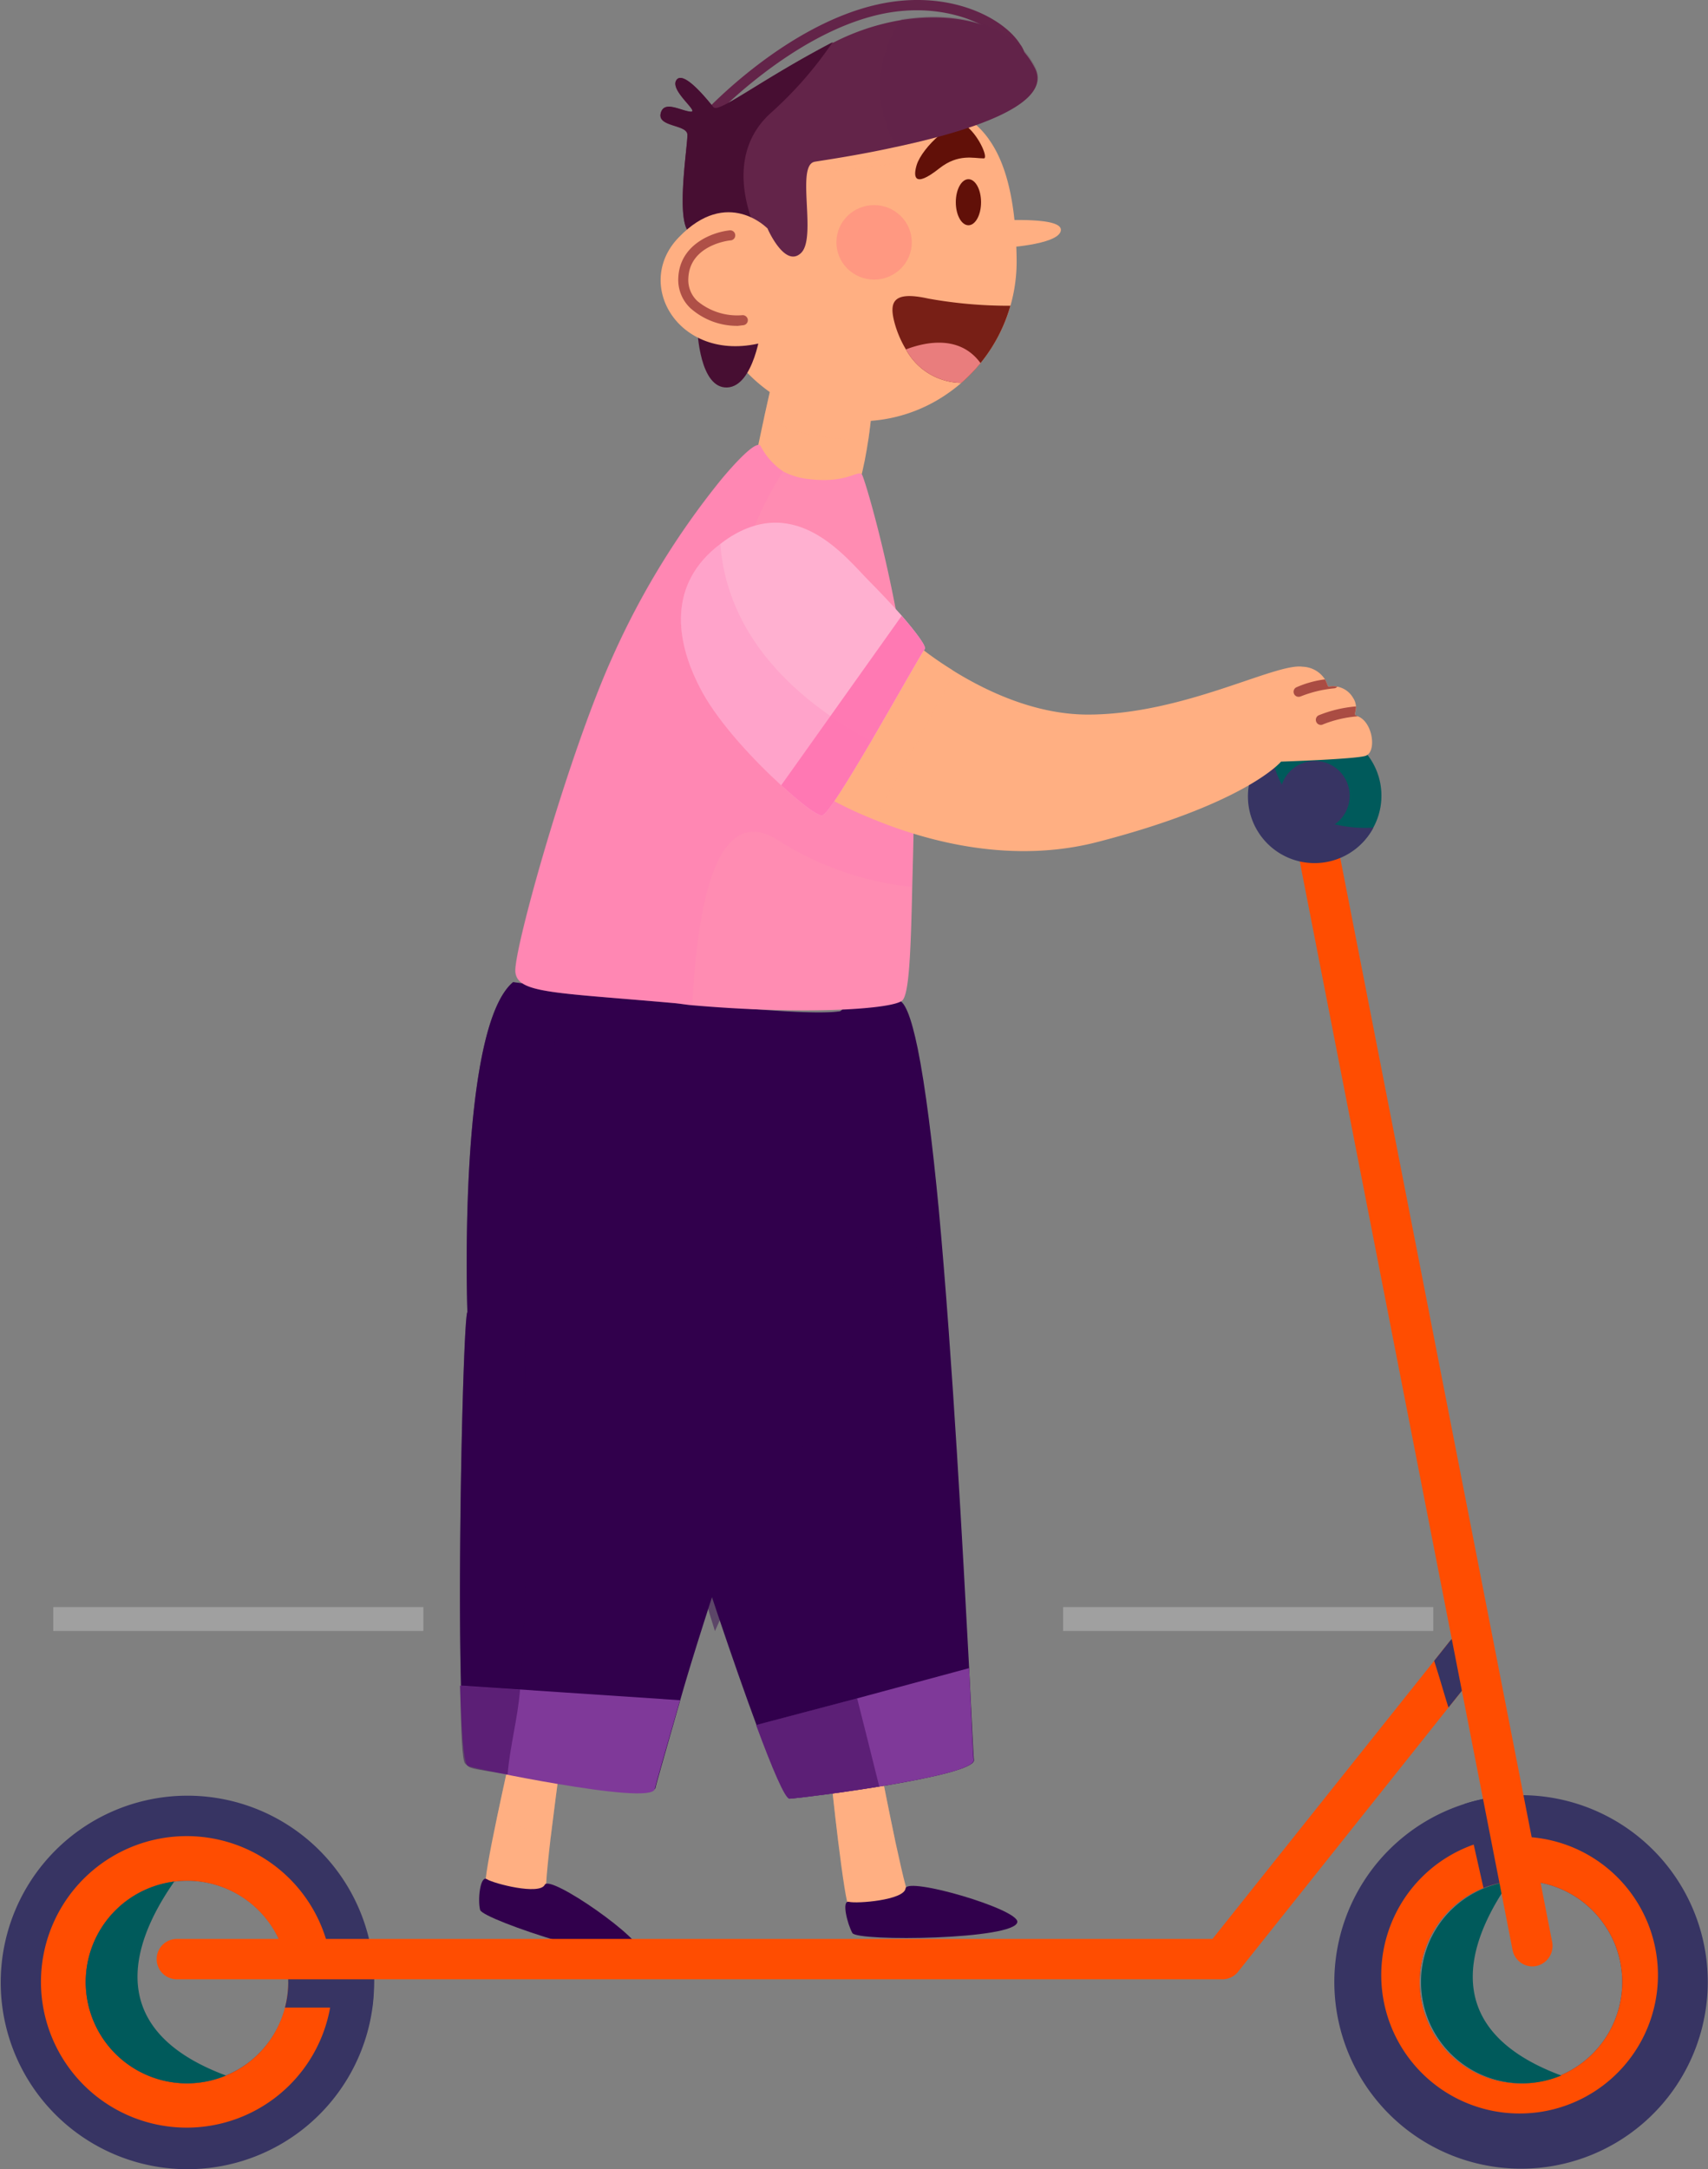 <svg xmlns="http://www.w3.org/2000/svg" viewBox="0 0 192.1 243.91"><rect x="0" y="0" width="192.1" height="243.91" fill="#808080" stroke="none"/><defs><style>.cls-1{isolation:isolate;}.cls-2,.cls-3{fill:#ffaf82;}.cls-20,.cls-3,.cls-5{mix-blend-mode:multiply;}.cls-3{opacity:0.27;}.cls-4,.cls-5{fill:#31004c;}.cls-5{opacity:0.45;}.cls-6{fill:#7f3999;}.cls-7{fill:#373463;}.cls-8{fill:#ff4d01;}.cls-9{fill:#005a5b;}.cls-10{fill:none;stroke:#fff;stroke-miterlimit:10;stroke-width:2.69px;opacity:0.25;}.cls-11,.cls-17{fill:#632449;}.cls-12{fill:#781f16;}.cls-13{fill:#e97d7d;}.cls-14{fill:#611008;}.cls-15{fill:#ff8080;opacity:0.48;}.cls-16{fill:#470e32;}.cls-17{mix-blend-mode:screen;opacity:0.22;}.cls-18{fill:#af5047;}.cls-19{fill:#ff8cb2;}.cls-20,.cls-23{fill:#ff79b3;}.cls-20{opacity:0.23;}.cls-21{fill:#aa4c43;}.cls-22{fill:#ffb0d0;}</style></defs><g class="cls-1"><g id="Layer_2" data-name="Layer 2"><g id="info"><path class="cls-2" d="M93.44,199.65l5.93.88s.66,3.35,1.32,6.48c.46,2.12.92,4.15,1.16,5,.63,2-5.7,2.9-6.32,2.55-.29-.17-.81-3.85-1.26-7.5S93.44,199.65,93.44,199.65Z"/><path class="cls-3" d="M93.44,199.65l5.93.88s.66,3.35,1.32,6.48l-6.42,0C93.82,203.33,93.44,199.65,93.44,199.65Z"/><path class="cls-4" d="M114.42,216.11c-.17,2-18,2.22-18.55,1.25s-1.26-3.73-.38-3.51,6.18-.18,6.36-1.51S114.54,214.66,114.42,216.11Z"/><path class="cls-4" d="M109,187.57c.3,6,.48,9.93.54,10.32.26,1.82-18.87,4.24-20.71,4.36-.49,0-1.92-3.33-3.75-8.29-2.59-7-6-17.16-8.59-25.47-2.49-7.9-4.33-14.12-4.2-14.38,0,0,16.83-37,23.25-41.26.3-.2,5.1-.32,5.34-.37.83-.17,1.6,1.86,2.33,5.4v0c.87,4.27,1.67,10.73,2.38,18.17C107.16,153,108.32,174.88,109,187.57Z"/><path class="cls-5" d="M105.55,136.07c-5.46,9.48-14.2,22.52-25.14,47.34-2.49-7.89-8.29-29-8.16-29.3,0,0,13.46-41.64,27.79-41.26l3.13,5v0C104,122.17,104.84,128.63,105.55,136.07Z"/><path class="cls-6" d="M109.5,197.89c.14,1-5.27,2.12-10.61,3-4.65.76-9.25,1.31-10.1,1.37-.49,0-1.92-3.33-3.75-8.29l11.36-3L109,187.57C109.26,193.57,109.44,197.5,109.5,197.89Z"/><path class="cls-5" d="M98.89,200.88c-4.65.76-9.25,1.31-10.1,1.37-.49,0-1.92-3.33-3.75-8.29l11.36-3C97.2,194.1,98.11,197.74,98.89,200.88Z"/><path class="cls-2" d="M57.45,197.2,62.78,200s-.45,3.38-.84,6.56c-.25,2.16-.46,4.22-.5,5.09-.07,2.14-6.33.9-6.8.38-.22-.25.46-3.91,1.22-7.51S57.45,197.2,57.45,197.2Z"/><path class="cls-3" d="M57.45,197.2,62.78,200s-.45,3.38-.84,6.56l-6.08-2C56.62,200.81,57.45,197.2,57.45,197.2Z"/><path class="cls-4" d="M72,219.55c-.81,1.86-17.71-3.68-18-4.79s0-3.94.77-3.45,5.91,1.82,6.5.62S72.59,218.21,72,219.55Z"/><path class="cls-4" d="M76.54,191.06c-1.65,5.79-2.74,9.56-2.81,9.95-.34,1.81-19.23-2.07-21-2.54-.47-.13-.75-3.77-.88-9.06-.2-7.46-.11-18.16.07-26.88.18-8.28.44-14.76.65-15,0,0-1.12-31.87,5.14-37.1,0,0,32.56,4.4,37.14,3.2a11.39,11.39,0,0,1,1.91-.2c.84.11-.31,6.67-.76,10.26,0,0-2.77,10.58-4.49,17.86C87.59,158.11,80,178.84,76.54,191.06Z"/><path class="cls-6" d="M73.64,201.16c-.19,1-5.67.32-11-.58-4.65-.78-9.18-1.74-10-2-.48-.13-.75-3.76-.89-9.06l11.73.79,13,.87C74.8,197,73.71,200.78,73.64,201.16Z"/><path class="cls-5" d="M57.09,199.53c-4.65-.78-4.07-.63-4.75-1.2-.38-.31-.46-3.47-.6-8.77l6.75.45C58.22,193.28,57.36,196.31,57.09,199.53Z"/><path class="cls-7" d="M42,221.07a21,21,0,1,0-.11,4.67,22.28,22.28,0,0,0,.19-2.86A18,18,0,0,0,42,221.07Zm-9.55,1.81a10.78,10.78,0,0,1-.37,2.86,11.38,11.38,0,1,1,.23-4.67A10.87,10.87,0,0,1,32.42,222.88Z"/><path class="cls-8" d="M37.29,221.07a16.39,16.39,0,1,0-.16,4.67,15.85,15.85,0,0,0,.26-2.86A15.44,15.44,0,0,0,37.29,221.07ZM25.42,233.38a11.39,11.39,0,1,1,6.86-12.31,11.44,11.44,0,0,1-.23,4.67A11.35,11.35,0,0,1,25.42,233.38Z"/><path class="cls-7" d="M42.05,222.88a22.28,22.28,0,0,1-.19,2.86H32.05a11.44,11.44,0,0,0,.23-4.67H42A18,18,0,0,1,42.05,222.88Z"/><path class="cls-9" d="M25.42,233.38a11.39,11.39,0,1,1-5.82-21.81C16.52,216,9.73,227.55,25.42,233.38Z"/><path class="cls-7" d="M164.72,202.84a21,21,0,1,0,4.59-.91,21.67,21.67,0,0,0-2.84.43C165.87,202.5,165.29,202.65,164.72,202.84Zm3.86,8.92a10.41,10.41,0,0,1,2.87-.26,11.3,11.3,0,0,1,8.9,4.79,11.14,11.14,0,0,1,1.83,4.1,11.39,11.39,0,0,1-21.83,6.35,10.3,10.3,0,0,1-.4-1.37,11.38,11.38,0,0,1,6.9-13.07A9.94,9.94,0,0,1,168.58,211.76Z"/><path class="cls-8" d="M165.75,207.41a15.56,15.56,0,1,0,1.74-.5A14,14,0,0,0,165.75,207.41Zm14.6,8.88a11.14,11.14,0,0,1,1.83,4.1,11.39,11.39,0,0,1-21.83,6.35,10.3,10.3,0,0,1-.4-1.37,11.38,11.38,0,0,1,6.9-13.07,9.94,9.94,0,0,1,1.73-.54,10.41,10.41,0,0,1,2.87-.26A11.3,11.3,0,0,1,180.35,216.29Z"/><path class="cls-7" d="M166.47,202.36a21.67,21.67,0,0,1,2.84-.43l2.14,9.57a10.41,10.41,0,0,0-2.87.26,9.94,9.94,0,0,0-1.73.54l-2.13-9.46C165.29,202.65,165.87,202.5,166.47,202.36Z"/><path class="cls-9" d="M175.6,233.38a11.39,11.39,0,1,1-5.82-21.81C166.7,216,159.9,227.55,175.6,233.38Z"/><path class="cls-8" d="M166.6,187.39,162.91,192l-3.1,3.9-20.56,25.81a2.25,2.25,0,0,1-1.79.85H19.89a2.27,2.27,0,0,1,0-4.54H136.37l21.38-26.82,3.55-4.45,1.75-2.2a2.27,2.27,0,1,1,3.55,2.83Z"/><path class="cls-7" d="M166.6,187.39,162.91,192c-.47-1.46-1-3.38-1.61-5.25l1.75-2.2a2.27,2.27,0,1,1,3.55,2.83Z"/><path class="cls-8" d="M172.35,221.11a2.28,2.28,0,0,1-2.23-1.84l-24.05-123a2.27,2.27,0,1,1,4.46-.87l24.05,123a2.3,2.3,0,0,1-2.23,2.71Z"/><path class="cls-9" d="M155.37,89.48A7.48,7.48,0,1,1,147.89,82,7.46,7.46,0,0,1,155.37,89.48Z"/><circle class="cls-7" cx="147.88" cy="89.48" r="3.92"/><path class="cls-7" d="M154.47,93.06A7.49,7.49,0,1,1,142.83,84a12.63,12.63,0,0,0,1.35,4.25,8.91,8.91,0,0,0,6,4.45A14.6,14.6,0,0,0,154.47,93.06Z"/><line class="cls-10" x1="5.99" y1="182.05" x2="47.62" y2="182.05"/><line class="cls-10" x1="119.57" y1="182.05" x2="161.2" y2="182.05"/><path class="cls-5" d="M58.49,190c2.19-26.12-2.45-53.45,5.61-78.65-3.82-.51-6.4-.89-6.4-.89-6.26,5.23-5.14,37.1-5.14,37.1-.21.2-.47,6.68-.65,15-.18,8.69-.26,19.59-.07,27Z"/><path class="cls-2" d="M98.2,44.62s-.16,2.17-.52,4.71c-.48,3.2-1.28,7-2.53,7.78-2.22,1.42-10.66-3.35-10.66-3.35l1.49-7,1-4.47Z"/><path class="cls-3" d="M98.2,44.62s-.16,2.17-.52,4.71c-6.13.31-9.71-1.17-11.7-2.57l1-4.47Z"/><path class="cls-11" d="M80,13.45l-.84-.77c.38-.4,9.25-9.89,19.56-12.18,8-1.78,14.17,1.53,16,4.45a2.68,2.68,0,0,1,.11,3.19l-.89-.71c.48-.6.09-1.43-.18-1.87C112.14,3,106.34,0,99,1.61,89,3.82,80.08,13.36,80,13.45Z"/><path class="cls-2" d="M114.34,29.17a18.07,18.07,0,0,1-6.21,13.88,18.3,18.3,0,0,1-1.48,1.15,17.31,17.31,0,0,1-10,3.17A17.93,17.93,0,0,1,79,29.17a18.31,18.31,0,0,1,8.55-15.59A17.14,17.14,0,0,1,96.68,11c6,0,11.33.22,14.5,4.61C113.11,18.27,114.26,22.5,114.34,29.17Z"/><path class="cls-3" d="M111.18,15.59c-9.55,3.73-23,4-23,4l-.66-6A17.14,17.14,0,0,1,96.68,11C102.73,11,108,11.2,111.18,15.59Z"/><path class="cls-2" d="M112.41,24.73c.31.11,7.21-.4,6.9,1.22s-6.7,1.93-6.7,1.93Z"/><path class="cls-12" d="M113.64,34.38a18,18,0,0,1-5.51,8.67,7.18,7.18,0,0,1-6.24-3.76,12,12,0,0,1-1.16-2.58c-.8-2.64-.5-4.06,3.66-3.14A50.87,50.87,0,0,0,113.64,34.38Z"/><path class="cls-13" d="M110.28,40.83a18.08,18.08,0,0,1-2.15,2.22,7.18,7.18,0,0,1-6.24-3.76C104,38.48,107.92,37.59,110.28,40.83Z"/><ellipse class="cls-14" cx="108.92" cy="22.74" rx="1.42" ry="2.59"/><path class="cls-14" d="M110.65,17.81c-1.16,0-2.86-.56-5,1.12-2.94,2.33-2.93.85-2.54-.41.61-1.93,4.27-5.48,5.69-4.26S111.15,17.81,110.65,17.81Z"/><ellipse class="cls-15" cx="98.31" cy="27.25" rx="4.24" ry="4.19"/><path class="cls-11" d="M100.82,16.51c-4.52,1-8.43,1.54-9.2,1.68-2.14.41.29,8.53-1.53,10.26s-3.76-2.74-3.76-2.74c-.4.25-.77.46-1.12.66-5.14,2.81-5,.13-7.2,0-2.34-.1-.61-10.15-.71-11.26s-3.35-.82-3-2.34,2.24-.3,3.35-.2S75.27,10.17,76.08,9s3.56,2.33,4.16,3.05,5.25-3,13.41-7.26h0l.08,0a26,26,0,0,1,7.6-2.53c6.29-1,12.45.45,15,5.27C118.72,11.77,108.82,14.8,100.82,16.51Z"/><path class="cls-16" d="M78.42,36.67c0,.71.3,7,3.35,6.9s3.85-6.7,3.85-6.7Z"/><path class="cls-16" d="M93.65,4.74a42.77,42.77,0,0,1-7,8c-4.91,4.49-2.65,11-1.43,13.61-5.14,2.81-5,.13-7.2,0-2.34-.1-.61-10.15-.71-11.26s-3.35-.82-3-2.34,2.24-.3,3.35-.2S75.27,10.17,76.08,9s3.56,2.33,4.16,3.05S85.49,9,93.65,4.74Z"/><path class="cls-17" d="M100.82,16.51A13,13,0,0,1,99,9.74a13,13,0,0,1,2.39-7.58c6.29-1,12.45.45,15,5.27C118.72,11.77,108.82,14.8,100.82,16.51Z"/><path class="cls-2" d="M86.33,25.7s-4.51-4.73-10,1C71,32.2,76.79,41.44,86.54,38.29Z"/><path class="cls-18" d="M83,36.64a7.88,7.88,0,0,1-5.36-2,4.37,4.37,0,0,1-1.35-3.43c.18-3.76,3.86-5.11,5.79-5.31a.56.56,0,0,1,.61.51.56.56,0,0,1-.5.62c-.19,0-4.6.51-4.77,4.23a3.25,3.25,0,0,0,1,2.58,7,7,0,0,0,5.08,1.6.58.58,0,0,1,.61.53.57.57,0,0,1-.53.6Z"/><path class="cls-19" d="M102.77,88.47c0,.77,0,1.52,0,2.25,0,3.43-.11,6.44-.17,9-.17,7.81-.38,12-1.1,12.76-1,1-10.91,1.66-23.59.56-.69-.06-1.3-.17-2-.24-13.7-1.22-17.73-1.09-17.94-3.53s6-24.6,11-35.57a89.68,89.68,0,0,1,12-19.59s3.85-4.76,4.56-4A7.68,7.68,0,0,0,88.07,53a7.91,7.91,0,0,0,3,.88c4.26.5,5.47-1.12,5.88-.51S103.07,73.25,102.77,88.47Z"/><path class="cls-20" d="M102.72,90.72c0,3.43-.11,6.44-.17,9a34.5,34.5,0,0,1-15-5.21c-8-5.16-9.32,11.39-9.68,18.53-.69-.06-1.3-.17-2-.24-13.7-1.22-17.73-1.09-17.94-3.53s6-24.6,11-35.57a89.68,89.68,0,0,1,12-19.59s3.85-4.76,4.56-4A7.68,7.68,0,0,0,88.07,53C85.46,57.16,79.6,68,85.13,76.47,89.35,82.88,97.21,87.83,102.72,90.72Z"/><path class="cls-2" d="M153.55,85c-1.28.37-9.47.64-9.47.64s-3.85,4.67-20.5,9c-9.63,2.53-19,.07-25.21-2.46l-.48-.2a45.51,45.51,0,0,1-6.75-3.44L91,88.47l11.06-16.84.14.11A37.6,37.6,0,0,0,107,75.27a4.55,4.55,0,0,0,.43.28c3.79,2.32,9.18,4.8,14.93,4.8,10.76,0,21.1-5.85,24.16-5.38a3.1,3.1,0,0,1,2.5,1.42c.27.46.29.85.45.82a2.36,2.36,0,0,1,.93,0,2.58,2.58,0,0,1,1.78,1.26,1.93,1.93,0,0,1,.33,1h0c0,.58-.26,1,0,1l.22.08C154.43,81.21,154.87,84.62,153.55,85Z"/><path class="cls-3" d="M107.43,75.55c-2.11,3.84-6,11-9.06,16.65l-.48-.2a45.51,45.51,0,0,1-6.75-3.44l11-16.82A37.6,37.6,0,0,0,107,75.27,4.55,4.55,0,0,0,107.43,75.55Z"/><path class="cls-21" d="M150.4,77.21a.48.48,0,0,1-.36.19,13.6,13.6,0,0,0-3.71.89.66.66,0,0,1-.27.06.55.55,0,0,1-.5-.29.56.56,0,0,1,.23-.77,11.56,11.56,0,0,1,3.23-.9c.27.46.29.85.45.82A2.36,2.36,0,0,1,150.4,77.21Z"/><path class="cls-21" d="M152.69,80.56l-.15,0a13.23,13.23,0,0,0-3.71.88.54.54,0,0,1-.27.07.55.55,0,0,1-.5-.3.57.57,0,0,1,.23-.77,14.35,14.35,0,0,1,4.14-1h.08c0,.58-.26,1,0,1Z"/><path class="cls-22" d="M104,73c-.27.28-3.17,5.47-6,10.32-2.55,4.32-5,8.37-5.56,8.37S90.15,90.39,88,88.42l-.14-.12c-3.08-2.81-6.89-6.89-8.84-10.41-3.21-5.84-3.9-12.28,2-16.73.27-.22.57-.42.87-.63,7.74-5.09,13.3,2.23,15.84,4.78,1.07,1.08,2.46,2.53,3.67,3.9,0,0,0,0,0,0C103,71.07,104.26,72.73,104,73Z"/><path class="cls-23" d="M104,73c-.27.28-3.17,5.47-6,10.32-2.55,4.32-5,8.37-5.56,8.37S90.15,90.39,88,88.42l-.14-.12,5.55-7.8,8-11.25C103,71.07,104.26,72.73,104,73Z"/><path class="cls-20" d="M98,83.33c-2.55,4.32-5,8.37-5.56,8.37S90.15,90.39,88,88.42l-.14-.12c-3.08-2.81-6.89-6.89-8.84-10.41-3.21-5.84-3.9-12.28,2-16.73C81.37,66,83.5,73.62,93.38,80.5A45.64,45.64,0,0,0,98,83.33Z"/></g></g></g></svg>